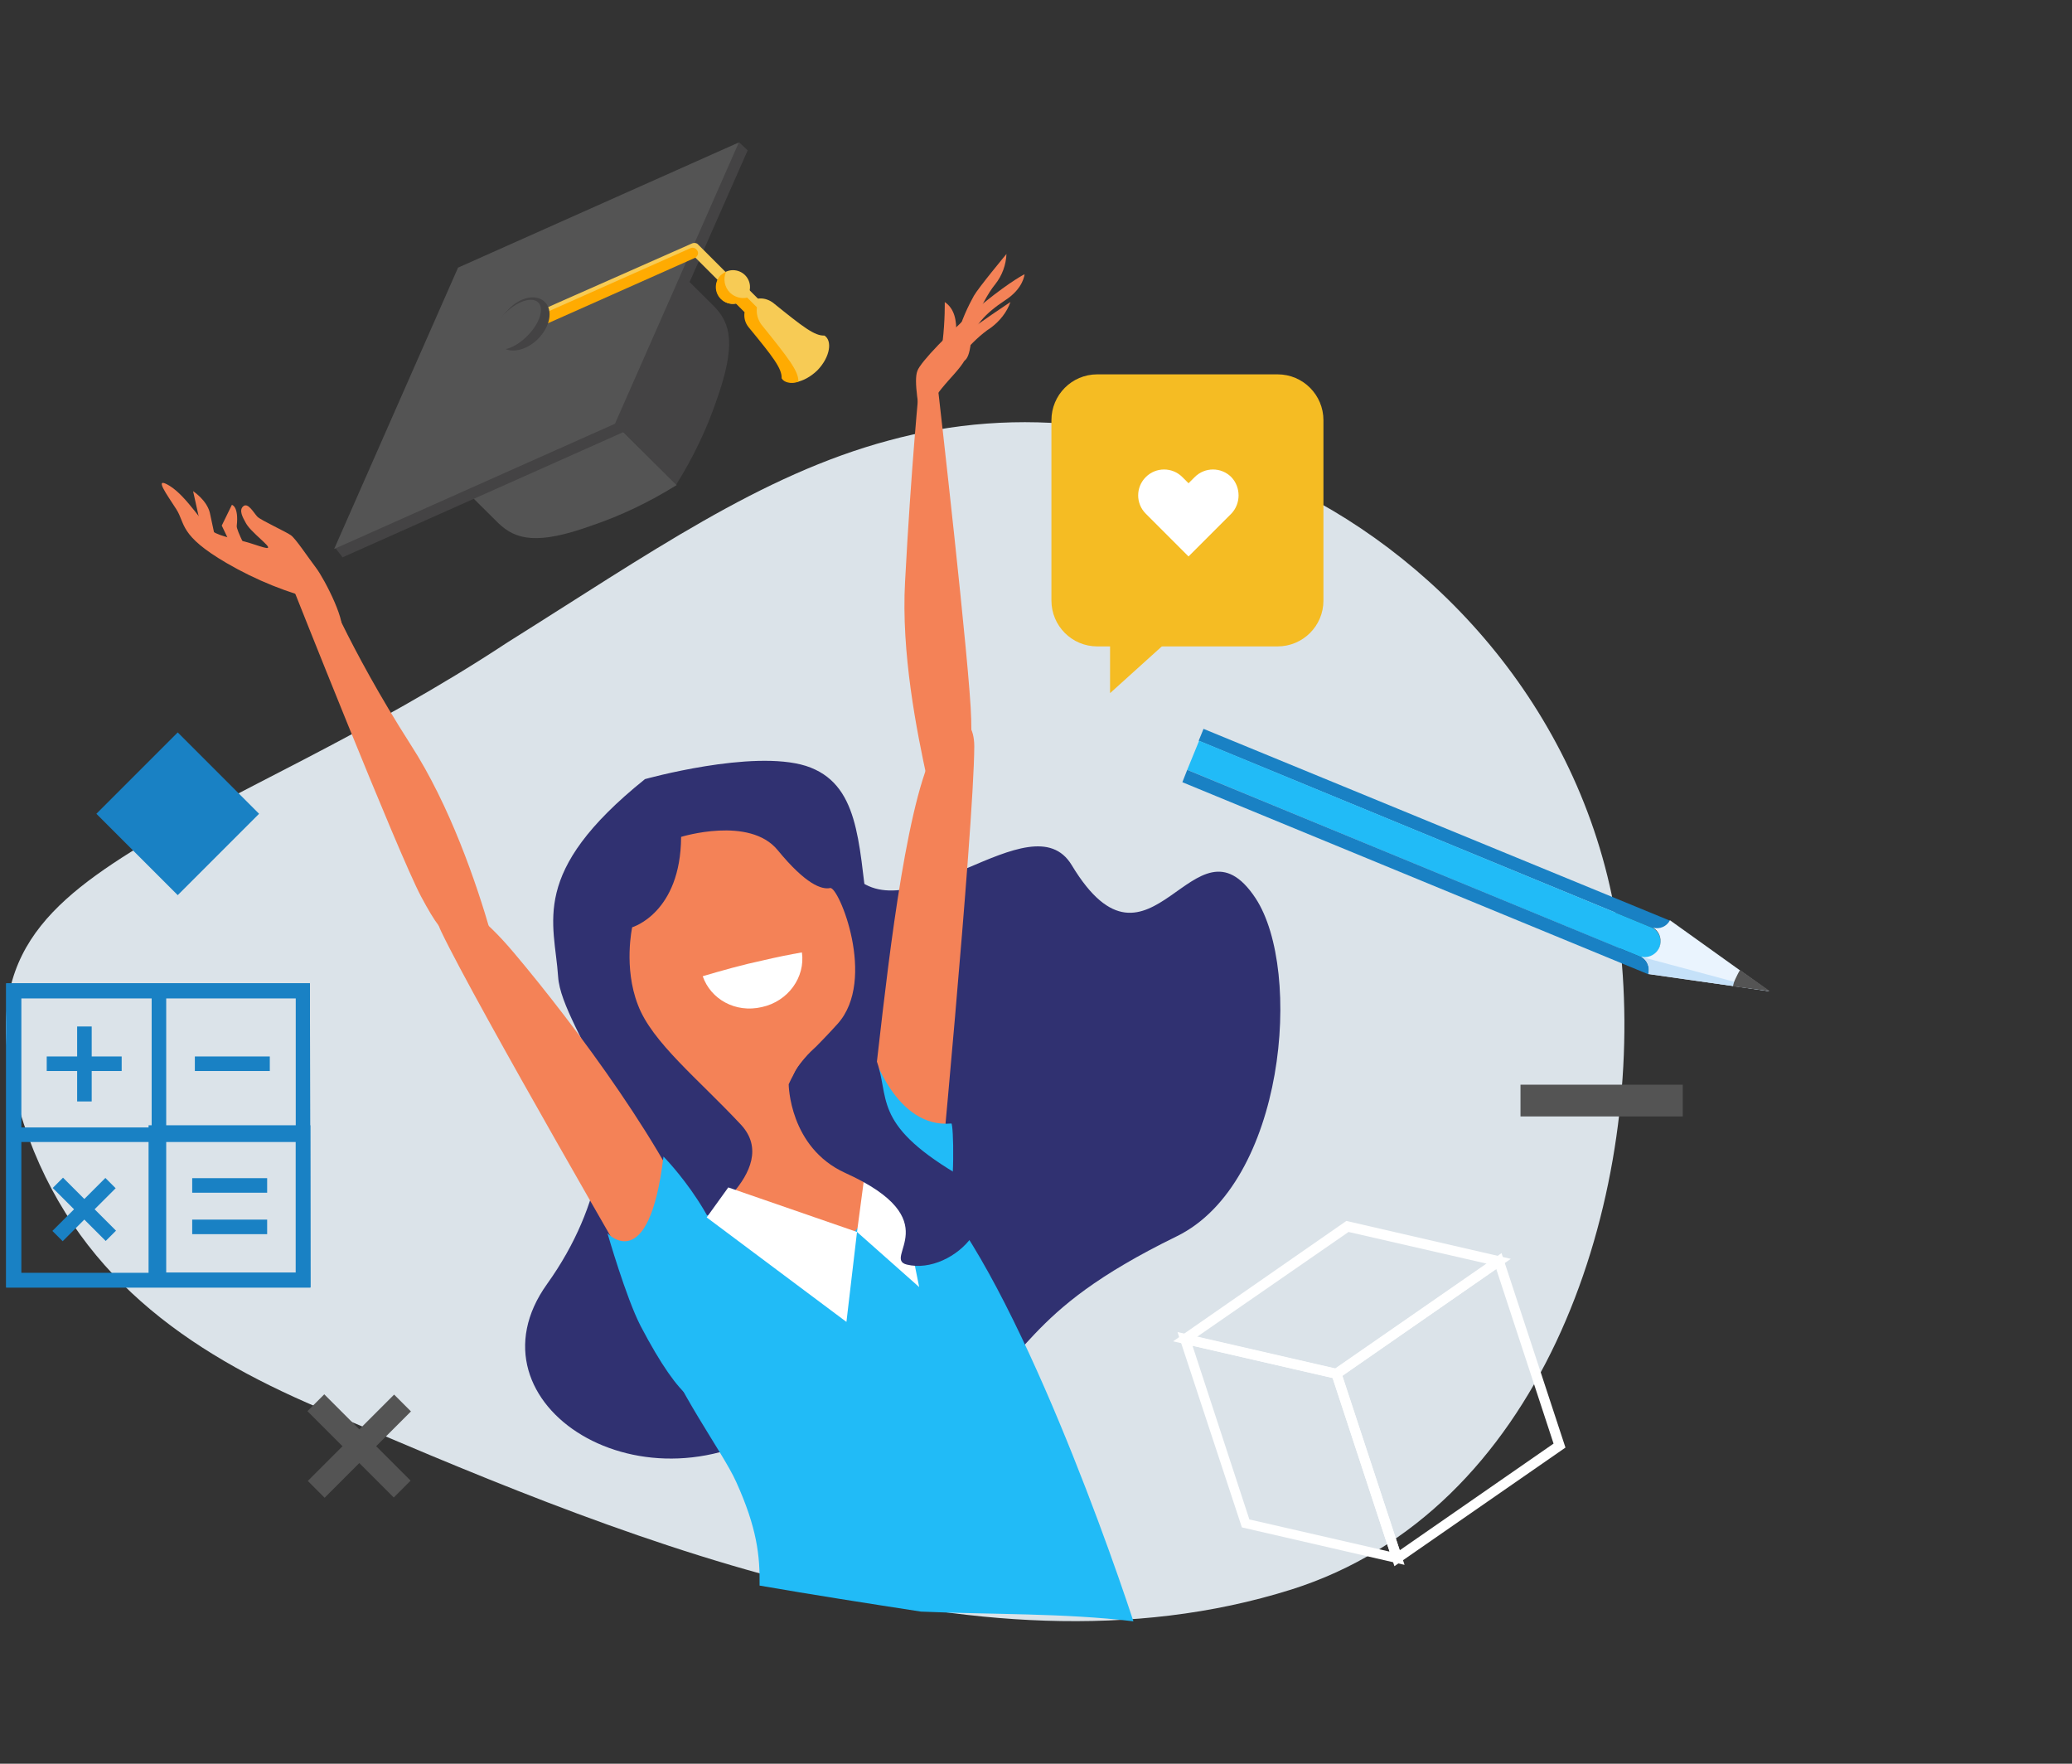 <?xml version="1.0" encoding="UTF-8"?> <!-- Generator: Adobe Illustrator 24.2.0, SVG Export Plug-In . SVG Version: 6.00 Build 0) --> <svg xmlns="http://www.w3.org/2000/svg" xmlns:xlink="http://www.w3.org/1999/xlink" version="1.1" id="Layer_1" x="0px" y="0px" viewBox="0 0 470 400" style="enable-background:new 0 0 470 400;" xml:space="preserve"><rect x="0" y="0" width="470" height="400" fill="#333333" stroke="none"/> <style type="text/css"> .st0{fill:#DBE3E9;} .st1{fill:#1981C4;} .st2{fill:#303171;} .st3{fill:#F48257;} .st4{fill:#21BBF7;} .st5{fill:#FFFFFF;} .st6{fill:#F5BC23;} .st7{fill:#545454;} .st8{fill:#444344;} .st9{fill:#F7CB55;} .st10{fill:#FFAB01;} .st11{fill:#EAF4FE;} .st12{fill:#C5E1F9;} </style> <g> <path class="st0" d="M72.3,319.3c65.2,27.9,148.5,63.9,220.6,41.2c56.4-17.8,78.8-85.6,75.2-139.3c-3.3-49.8-34.1-87.9-69.1-107.3 c-36.4-19.4-68.7-21.8-97.4-14c-29.1,7.8-54.4,25.7-86.5,45.8c-31.2,20.6-62.9,34.1-85.4,47.5c-22.3,14-35.5,28-24.3,61.7 C16.8,289,42.5,306.6,72.3,319.3z"></path> <rect x="27.3" y="171.5" transform="matrix(0.707 -0.707 0.707 0.707 -118.689 82.611)" class="st1" width="26.1" height="26.1"></rect> <path class="st2" d="M128.8,219.1c0,0,21.5,35.5-4.7,72.1c-19.5,27.2,22.3,54,54.9,30.7c17.6-12.6,23.5,8.1,34.3,0.7 c21.5-14.6,17.4-24.5,53.6-42.2c24.6-12,28.7-60.3,17.9-76.7c-13.9-21-23.8,22.2-41.7-7.5c-9.2-15.2-37.3,16.4-50,1.8 C180.3,183.4,130,195.7,128.8,219.1z"></path> <path class="st2" d="M146.3,176.7c0,0,24.3-6.8,36.5-3c12.1,3.9,11.9,17.2,14,32.6s30.7,9.6,41.9,27c11.2,17.4,2.6,48.9-12.8,67.3 c-29.3,35.2-78.5,13.3-78,0.3c1.9-44.5-20.5-67-21.3-79.4C125.8,209.2,119.9,197.9,146.3,176.7z"></path> <path class="st3" d="M154.5,189.8c0,0,15.5-4.8,21.9,3s10,9,11.9,8.6c1.9-0.5,10.7,20.8,1.7,30.8s-11.7,9.9-9.8,18.1 s9.9,14.3,12.2,15.8s39.3,9.5,3.9,34.4c-10.4,7.3-28.2,34.4-30.9,30.2c-45.2-70.5-8.4-52.2-8.4-52.2s20.7-13,11.1-23.4 c-9.7-10.4-20.2-18.7-23.4-27.2c-3.3-8.5-1.3-17.6-1.3-17.6S154.4,207.1,154.5,189.8z"></path> <path class="st3" d="M146.3,293.9c0,0-38.1-65.7-46.2-82.6c-3.7-7.6,2.3-12,16.4,4.7s35.8,45.9,42.8,65.5 C166.3,300.9,155.2,304.3,146.3,293.9z"></path> <path class="st3" d="M212.3,278.4c0,0,8.6-90.4,8.7-109.1c0-8.4-7.2-9.9-12.8,11.3c-5.6,21.2-8.8,58.1-10.6,71 C194.7,272.2,208.7,291.7,212.3,278.4z"></path> <path class="st3" d="M217.4,181.5c0,0-6.1-0.3-7-4.4c-2.5-11.4-6-29.1-5.1-45.2c1.4-26.3,3.2-44.3,3.2-44.3l4.3,0.8 c0,0,7.3,63.7,7.5,74.7c0.1,4.5,0.1,7-0.5,9.4C219,176,221,172.1,217.4,181.5z"></path> <path class="st4" d="M172.3,359.6c12.1,2.1,24.3,4,36.6,5.9c16,0.7,32.3,0.3,48.2,2.2c-7.2-21.9-30.2-85.7-49.6-102 C196,256,190,254.9,190,254.9s19.1,11,8.1,20.2c-6.8,5.8-7.1,9.3-7.4,8.8c-13-15.5-33.4-7.3-33.4-7.3s7,2.7,4.7,17 c-2.1,13.3-13.8,7.4-13.8,7.4c5.3,14.7,15.6,28,18.8,35.1C171.7,346.5,172.4,352.8,172.3,359.6z"></path> <path class="st3" d="M216,83.3c0,0,1.2-5.9,3.4-7.9c1.5-1.4,9.8-6.9,9.8-6.9c-0.8,2.3-2.4,4.3-4.4,5.8C220,77.4,216,83.3,216,83.3z "></path> <path class="st3" d="M220.2,77.8c0.4-3.7,3.4-6.8,7.8-9.7c4.2-2.7,4.4-5.9,4.4-5.9s-2.9,1.4-9,6.3c-1.7,1.4-3.4,2.8-5,4.3 C213.2,77.7,219.2,87.5,220.2,77.8z"></path> <path class="st3" d="M209.5,85.3c1.7-2,4.1-6.1,4.3-7.7c0.6-5,0.5-9.2,0.5-9.1c4.6,3.1,1.6,11.1,2.2,14.4 C217.1,86.2,205,90.4,209.5,85.3z"></path> <path class="st3" d="M210.5,92.7c3.9-7.2,9.1-9.2,9.6-14.9c0.1-0.6,0.2-1.2,0.4-1.8c0.4-1.6,0.5-3.5,0.8-4.2s1.3-2.7,0.6-2.1 c-6.5,5.6-13.1,12.4-13.8,14.4c-0.9,2.3,0.3,8.2,1.3,14.6C210.1,103.5,207.8,97.8,210.5,92.7z"></path> <path class="st3" d="M219.3,77.8c0,0-2-0.2-1.9-1.8c0.2-2.6,2.6-7.3,3.5-8.9c1-1.8,7.4-9.5,7.4-9.5c-0.1,2.5-1,4.9-2.5,6.8 C222.1,68.9,219.3,77.8,219.3,77.8z"></path> <path class="st5" d="M173.1,217.8c3-0.7,5.9-1.3,8.8-1.8c0.8,5.6-3.1,11.1-9.1,12.4c-6,1.4-11.6-1.8-13.4-7 C163.8,220.1,168.4,218.8,173.1,217.8z"></path> <path class="st4" d="M150.5,262.3c0,0,15.3,15.4,15.3,31.2c0,15.8-1.8,42.9-20.5,7.2c-3.3-6.4-7.5-21-7.5-21 S147.2,289.8,150.5,262.3z"></path> <path class="st4" d="M197.9,238.6c0,0,5.3,17.4,17.9,16.2c0.5,0,0.9,14.9-0.9,20.4c-1.7,5.5-18.2-10.9-18.8-17.5 S197.9,238.6,197.9,238.6z"></path> <polygon class="st5" points="194.4,279.4 208.5,291.9 203.6,267.5 196.3,265.1 "></polygon> <path class="st2" d="M178.9,245.9c0,0,0.1,14.3,12.8,20.1c23.7,10.7,8.3,19.4,14,20.8c10.6,2.6,25-12.4,11.1-20.7 c-19.2-11.5-14.8-17.3-18.1-25.9S184.6,233.3,178.9,245.9z"></path> <path class="st3" d="M110.1,216.1c0,0,3.1,2,1.2-4.6c-3.2-11.1-9.2-28.8-18.2-42.7c-14.2-22.2-20.6-38.5-20.6-38.5l-6.3,2.4 c0,0,24.1,60.8,29.3,70.6c3.4,6.3,4.6,7.9,8.7,11.2C106.4,216.3,109.1,218.9,110.1,216.1z"></path> <path class="st3" d="M45.6,119.5l-1.8-8.1c0,0,3.1,2,3.8,4.9l1.2,5.6L45.6,119.5z"></path> <path class="st3" d="M52.7,124.2l-2.4-5l2.3-4.7c0,0,1.6,0.3,1.1,4.8c-0.1,1,2.8,6.4,2.8,6.4L52.7,124.2z"></path> <path class="st3" d="M72.8,136.3c-7.5-1.8-14.7-4.7-21.4-8.6c-10.8-6.3-9.3-8.9-11.4-12.2c-2.1-3.3-5.4-7.7-1.5-5.3s7.7,9,9.7,10.3 s5.4,1.7,8.6,2.7s5.5,2,2.9-0.4s-3.4-3.2-4-4.3s-1.6-2.8-0.5-3.7s2.4,1.6,3.2,2.4s6.5,3.4,7.6,4.2s3.8,4.9,5.7,7.4 c1.9,2.5,7.4,13.1,5.5,14.9C77.2,143.5,76,137.2,72.8,136.3z"></path> <polygon class="st5" points="165.2,269.3 194.4,279.4 192,299.8 160.3,276.1 "></polygon> <path class="st1" d="M70.4,291.9H33.7v-36.7h36.7V291.9z M37,288.6h30.1v-30.1H37V288.6z"></path> <rect x="43.6" y="276.6" class="st1" width="17" height="3.3"></rect> <rect x="43.6" y="267.2" class="st1" width="17" height="3.3"></rect> <path class="st1" d="M70.4,292h-69v-69h68.9L70.4,292L70.4,292z M4.8,288.7h62.3v-62.3H4.8V288.7z"></path> <path class="st1" d="M70.4,292h-69v-69h68.9L70.4,292L70.4,292z M4.8,288.7h62.3v-62.3H4.8V288.7z"></path> <rect x="34.4" y="224.7" class="st1" width="3.3" height="65.3"></rect> <rect x="3.4" y="255.7" class="st1" width="65.3" height="3.3"></rect> <rect x="10.6" y="239.6" class="st1" width="17" height="3.3"></rect> <rect x="17.5" y="232.8" class="st1" width="3.3" height="17"></rect> <rect x="44.2" y="239.6" class="st1" width="17" height="3.3"></rect> <rect x="17.5" y="265.8" transform="matrix(0.707 -0.707 0.707 0.707 -188.332 93.874)" class="st1" width="3.3" height="17"></rect> <rect x="10.6" y="272.7" transform="matrix(0.707 -0.707 0.707 0.707 -188.41 93.864)" class="st1" width="17" height="3.3"></rect> <path class="st6" d="M248.9,84.9h40.9c5.8,0,10.4,4.7,10.4,10.4v40.9c0,5.8-4.7,10.4-10.4,10.4h-40.9c-5.8,0-10.4-4.7-10.4-10.4 V95.3C238.5,89.6,243.1,84.9,248.9,84.9z"></path> <polygon class="st6" points="251.8,157.2 251.8,141.4 269.3,141.4 "></polygon> <path class="st5" d="M279.3,108.2c-2.3-2.3-6-2.3-8.3,0l-1.4,1.4l-1.4-1.4c-2.3-2.3-6-2.3-8.3,0s-2.3,6,0,8.3l1.4,1.4l0,0l8.3,8.3 l8.3-8.3l0,0l1.4-1.4C281.5,114.2,281.5,110.5,279.3,108.2z"></path> <g> <path class="st5" d="M303.4,312.8l-37.3-8.6l39.3-27.3l37.3,8.6L303.4,312.8z M271.5,303.2l31.4,7.2l34.4-23.8l-31.4-7.2 L271.5,303.2z"></path> <path class="st5" d="M318.6,354.9l-36.9-8.5l-14.6-44.3l36.9,8.5L318.6,354.9z M283.4,344.6l31.8,7.3l-12.9-39.4l-31.8-7.3 L283.4,344.6z"></path> <path class="st5" d="M316.3,355.2l-14.5-44.1l38.8-26.9l14.5,44.1L316.3,355.2z M304.5,312l13,39.6l34.9-24.2l-13-39.6L304.5,312z "></path> </g> <rect x="344.9" y="246" class="st7" width="36.8" height="7.2"></rect> <rect x="78.8" y="314.1" transform="matrix(0.707 -0.707 0.707 0.707 -208.045 153.683)" class="st7" width="5.4" height="27.7"></rect> <rect x="67.7" y="325.3" transform="matrix(0.707 -0.707 0.707 0.707 -208.035 153.743)" class="st7" width="27.7" height="5.4"></rect> <path class="st7" d="M117.7,74.4c-4.6,4.6-9.2,9.2-13.8,13.9c-5.8,6-7.2,14.2-3.2,18.1l12.3,12.2c4,3.9,9,5,21.2,0.6 c6.8-2.3,13.2-5.4,19.3-9.2L117.7,74.4z"></path> <path class="st8" d="M117.7,74.4c4.6-4.6,9.2-9.2,13.8-13.9c6-5.8,14.2-7.3,18.1-3.3l12.3,12.2c4,4,5,9,0.7,21.2 c-2.3,6.8-5.4,13.2-9.2,19.3L117.7,74.4z"></path> <path class="st8" d="M141.4,98l-63.7,28.4l-1.7-2.2l91.7-91.9l1.9,1.8L141.4,98z"></path> <path class="st7" d="M139.5,96.1l-63.7,28.4l28.1-63.8l63.7-28.4L139.5,96.1z"></path> <path class="st9" d="M169.6,68.7c-0.5,0.4-1.2,0.3-1.7-0.1l-10.7-10.7l-39.8,17.7c-0.6,0.3-1.4,0.1-1.8-0.5s-0.1-1.4,0.5-1.8 c0.1,0,0.1-0.1,0.2-0.1l40.7-18c0.5-0.2,1.1-0.1,1.4,0.3l11.3,11.3C170.2,67.3,170.2,68.1,169.6,68.7L169.6,68.7 C169.7,68.6,169.7,68.7,169.6,68.7z"></path> <path class="st10" d="M157.8,58.4c-0.1,0.1-0.1,0.1-0.2,0.1l-38,16.9c-0.6,0.3-1.3,0-1.6-0.6c-0.3-0.6,0-1.3,0.6-1.6l0,0l38-16.9 c0.6-0.3,1.3,0,1.6,0.6C158.5,57.4,158.3,58,157.8,58.4z"></path> <path class="st8" d="M123.6,68.5c1.9,1.9,1.2,5.6-1.6,8.4c-2.7,2.7-6.5,3.4-8.3,1.6c-1.9-1.8-1.2-5.6,1.6-8.3 C118,67.3,121.7,66.6,123.6,68.5z"></path> <path class="st7" d="M122.1,68.6c1.4,1.4,0.3,4.8-2.5,7.6s-6.2,3.9-7.6,2.5s-0.3-4.8,2.5-7.6C117.3,68.3,120.7,67.2,122.1,68.6z"></path> <path class="st9" d="M169,62.4c1.5,1.5,1.5,3.9,0,5.4s-3.9,1.5-5.4,0s-1.5-3.9,0-5.4C165,60.9,167.5,60.9,169,62.4z"></path> <path class="st9" d="M173.1,68.9c0.8,0.8,0.8,2.1,0,3l0,0c-0.8,0.8-2.1,0.8-3,0l0,0l-5.3-5.3c-0.8-0.8-0.8-2.1,0-3l0,0l0,0 c0.8-0.8,2.1-0.8,3,0L173.1,68.9z"></path> <path class="st9" d="M187,76.1c-2.2,0.1-4.8-1.9-11.6-7.4c-1.7-1.3-4-1.4-5.4,0l0,0l0,0c-1.4,1.4-1.3,3.7,0,5.4 c5.6,6.8,7.6,9.4,7.5,11.6c1,1.8,4.8,1.3,7.9-1.7l0,0l0,0C188.4,80.9,188.8,77.2,187,76.1z"></path> <path class="st10" d="M172.7,73.6c-0.8-1.1-1.2-2.5-1-3.9l-2.2-2.2c-1.4,0.3-2.8-0.1-3.9-1.1c-1.3-1.3-1.6-3.2-0.9-4.8 c-0.4,0.2-0.8,0.5-1.2,0.8c-1.5,1.5-1.5,3.9,0,5.4l0,0c0.9,0.9,2.2,1.3,3.4,1l2,2c-0.2,1.2,0.1,2.4,0.9,3.4 c5.6,6.8,7.6,9.4,7.5,11.6c0.6,1,2.1,1.3,3.8,0.8C181.2,84.2,178.9,81.3,172.7,73.6z"></path> <path class="st1" d="M273,165.3l105.8,43.5c-0.7,1.4-2.3,2.1-3.8,1.7L271.9,168L273,165.3z"></path> <path class="st4" d="M269.3,174.6l2.7-6.6l103,42.5l0,0l0,0l0,0c1.7,1.1,2.2,3.3,1.1,5c-0.8,1.3-2.3,1.9-3.8,1.6l0,0l0,0 L269.3,174.6z"></path> <path class="st1" d="M372.4,217.1c1.3,0.8,2,2.4,1.6,3.9l-105.8-43.6l1.1-2.8L372.4,217.1z"></path> <path class="st11" d="M373.9,220.9c0.4-1.5-0.2-3.1-1.6-3.9l0,0l0,0c2,0.4,3.9-0.9,4.3-2.8c0.3-1.5-0.3-3-1.6-3.8l0,0l0,0l0,0 c1.5,0.4,3.1-0.3,3.8-1.7l22.5,16.1L373.9,220.9z"></path> <path class="st12" d="M373.9,220.9c0.4-1.5-0.2-3.1-1.6-3.9l0,0l0,0c1.6,0.4,29,7.8,29,7.8L373.9,220.9z"></path> <path class="st7" d="M393.1,223.7c0.1-0.6,0.3-1.2,0.6-1.8c0.3-0.6,0.6-1.3,1-1.9l6.8,4.8L393.1,223.7z"></path> </g> </svg> 